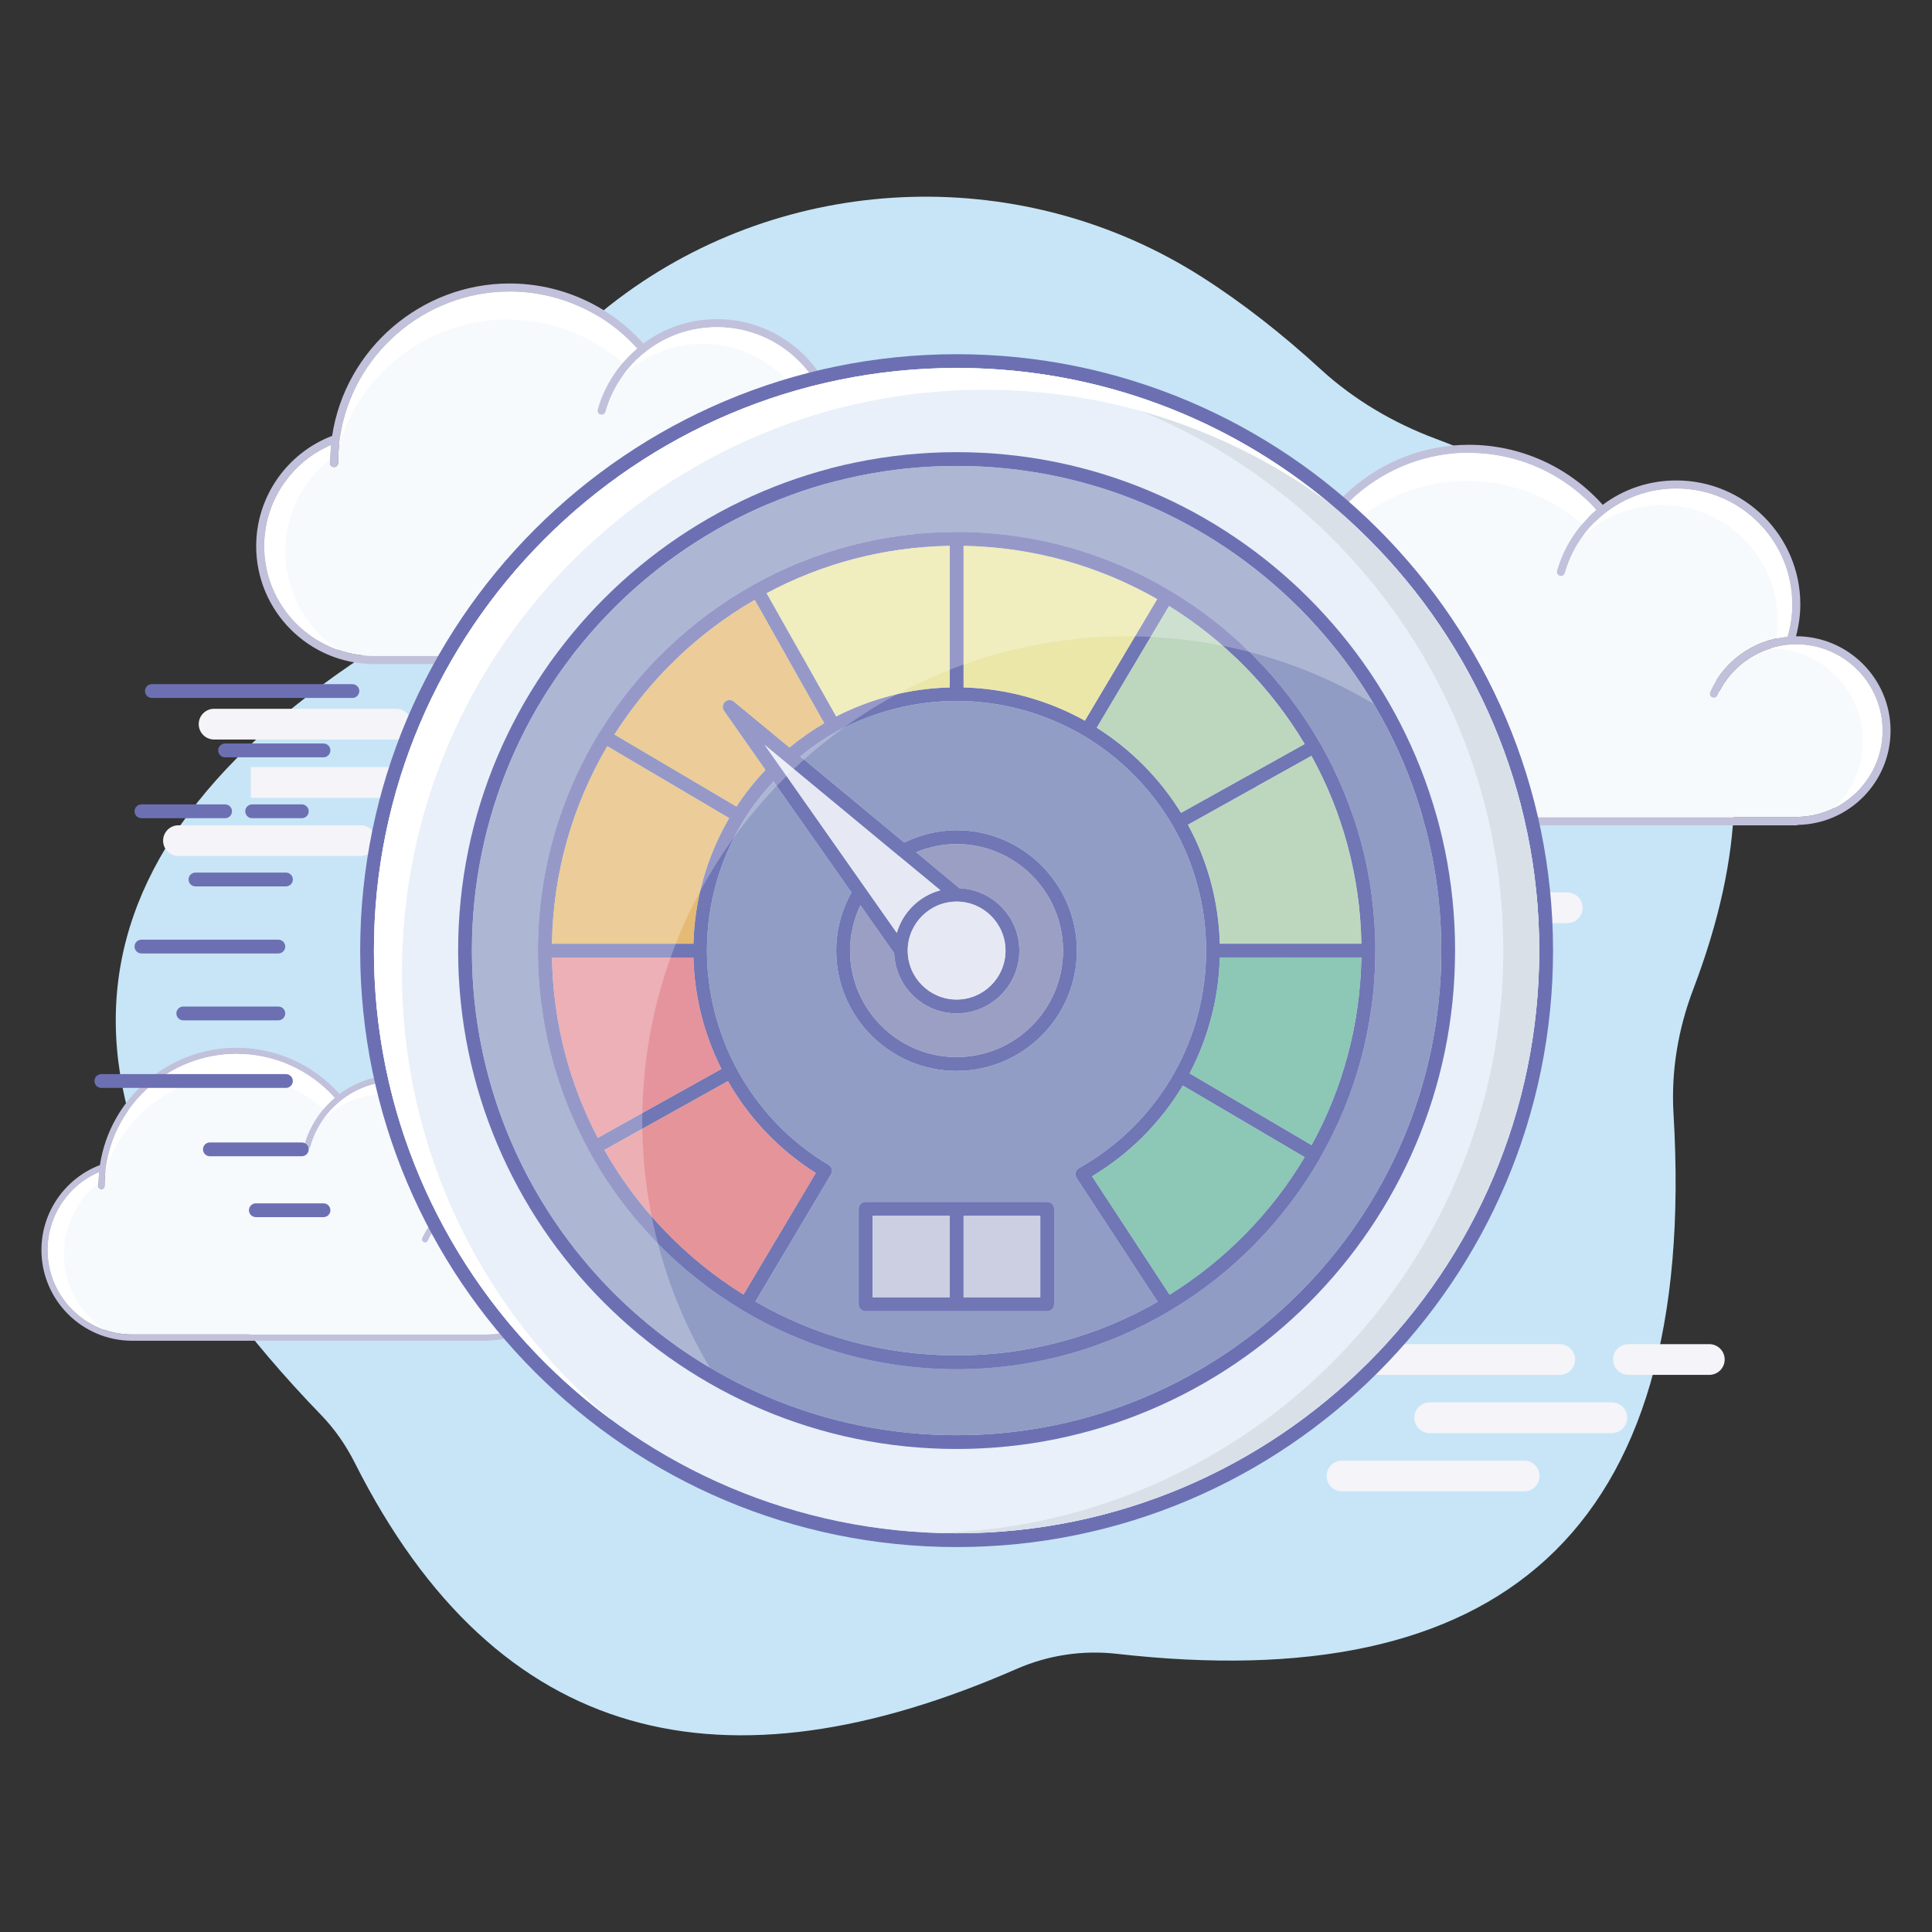 <svg xmlns="http://www.w3.org/2000/svg" enable-background="new 0 0 2500 2500" viewBox="0 0 2500 2500"><rect x="0" y="0" width="2500" height="2500" fill="#333333" stroke="none"/><path fill="#c7e5f7" d="M588.87,714.06C620.02,577.7,691.7,464.83,810.25,379.14c219.04-158.33,516.5-166.28,744.45-21.08
			c53.49,34.08,104.83,74.5,154.46,119.95c43.09,39.46,94.04,69.34,148.77,89.79c346.58,129.55,466.13,363.09,333.14,712.31
			c-19.57,51.39-28.83,106.18-25.55,161.07c32.87,549.01-230.99,754.47-720.35,698.85c-44.34-5.04-89.03,1.76-129.92,19.65
			c-376.5,164.71-670.89,100.95-856.08-266.67c-11.39-22.61-25.9-43.67-43.5-61.86c-390.18-403.49-344.91-737.63,96.4-1008.7
			C551.3,798.36,578.62,758.94,588.87,714.06z"/><path fill="#c2c1db" d="M1082.84,614.58c0,0-0.1,0-0.21,0c3.57-13.45,5.57-27.22,5.57-41.31c0-88.4-72-160.3-160.4-160.3
						c-34.9,0-67.69,10.93-95.23,31.54c-44.15-49.41-106.9-77.68-173.23-77.68c-114.36,0-212.44,84.62-229.57,197.19
						c-58.86,22.49-98.28,79.36-98.28,142.64c0,84.09,68.22,152.42,152.31,152.63c0.1,0,0.1,0,0.21,0h598.84
						c0.84,0,1.68-0.21,2.31-0.63c66.33-1.26,119.83-55.39,119.83-121.93C1204.98,669.45,1150.21,614.58,1082.84,614.58z
						 M1082.84,848.35c-0.74,0-1.47,0.1-2.21,0.42H484.1c-78.41,0-142.11-63.7-142.11-142.12c0-57.08,34.37-108.48,86.3-130.76
						c-0.74,7.67-1.26,15.35-1.26,23.23c0,2.94,2.31,5.25,5.26,5.25c2.84,0,5.25-2.31,5.25-5.25c0-10.41,0.63-20.71,2.1-30.59
						c15.03-109,109.43-191.2,219.69-191.2c63.07,0,122.88,26.8,164.93,73.68c-24.28,20.5-42.26,48.25-50.88,78.84
						c-0.74,2.84,0.84,5.78,3.68,6.52c2.84,0.84,5.68-0.84,6.52-3.68c8.41-30.27,26.7-57.6,51.51-77.05
						c26.49-21.02,58.55-32.17,92.71-32.17c82.62,0,149.89,67.17,149.89,149.79c0,14.3-2.1,28.38-6.1,41.94
						c-43.52,3.99-81.99,31.11-100.17,71.48c-1.16,2.63,0,5.78,2.63,6.94c2.73,1.26,5.78,0.11,6.94-2.63
						c17.97-40.05,58.02-65.91,101.86-65.91c61.49,0,111.63,50.14,111.63,111.63C1194.47,798.21,1144.33,848.35,1082.84,848.35z"/><path fill="#f7fafd" d="M1194.47,736.72c0,61.49-50.14,111.63-111.63,111.63c-0.74,0-1.47,0.1-2.21,0.42H484.1
						c-78.41,0-142.11-63.7-142.11-142.12c0-57.08,34.37-108.48,86.3-130.76c-0.74,7.67-1.26,15.35-1.26,23.23
						c0,2.94,2.31,5.25,5.26,5.25c2.84,0,5.25-2.31,5.25-5.25c0-10.41,0.63-20.71,2.1-30.59c15.03-109,109.43-191.2,219.69-191.2
						c63.07,0,122.88,26.8,164.93,73.68c-24.28,20.5-42.26,48.25-50.88,78.84c-0.74,2.84,0.84,5.78,3.68,6.52
						c2.84,0.84,5.68-0.84,6.52-3.68c8.41-30.27,26.7-57.6,51.51-77.05c26.49-21.02,58.55-32.17,92.71-32.17
						c82.62,0,149.89,67.17,149.89,149.79c0,14.3-2.1,28.38-6.1,41.94c-43.52,3.99-81.99,31.11-100.17,71.48
						c-1.16,2.63,0,5.78,2.63,6.94c2.73,1.26,5.78,0.11,6.94-2.63c17.97-40.05,58.02-65.91,101.86-65.91
						C1144.33,625.09,1194.47,675.23,1194.47,736.72z"/><path fill="#fff" d="M1077.69 573.27c0 14.3-2.1 28.38-6.1 41.94-4.84.42-9.67 1.16-14.4 2.21 1.26-7.57 1.89-15.24 1.89-22.91 0-82.62-67.27-149.79-149.89-149.79-34.16 0-66.22 11.14-92.71 32.17-3.47 2.73-6.83 5.57-9.99 8.62 8.09-11.25 17.66-21.34 28.59-29.85 26.49-21.02 58.55-32.17 92.71-32.17C1010.41 423.48 1077.69 490.65 1077.69 573.27zM1194.47 736.72c0 33.11-14.51 62.86-37.53 83.25-7.46 6.73-15.87 12.4-24.91 16.92 6.31-5.99 11.88-12.72 16.82-19.97 12.82-19.03 20.29-41.94 20.29-66.64 0-65.91-53.61-119.73-119.52-119.94 1.79-.63 3.57-1.16 5.36-1.58 8.94-2.42 18.29-3.68 27.86-3.68C1144.33 625.09 1194.47 675.23 1194.47 736.72zM437.75 840.99c-55.71-19.24-95.76-72.11-95.76-134.34 0-30.38 9.77-59.07 26.7-82.72 13.77-19.24 32.27-35.11 54.24-45.51 1.79-.95 3.57-1.79 5.36-2.52-.53 5.99-1.05 11.98-1.16 18.08-3.15 2.52-6.31 5.15-9.25 7.99-30.38 28.28-48.67 68.33-48.67 111.63C369.21 766.78 396.44 813.66 437.75 840.99zM824.26 451.02c-6.62 5.68-12.83 11.88-18.4 18.5-41.1-36.05-93.97-56.13-149.26-56.13-101.44 0-189.94 68.01-217.9 162.93.21-2.63.53-5.26.94-7.78 15.03-109 109.43-191.2 219.69-191.2C722.4 377.33 782.21 404.14 824.26 451.02z"/><g><path fill="#c2c1db" d="M2324.24,823.31c0,0-0.1,0-0.21,0c3.57-13.46,5.57-27.23,5.57-41.31c0-88.4-72-160.3-160.41-160.3
						c-34.9,0-67.69,10.93-95.23,31.54c-44.15-49.4-106.9-77.68-173.23-77.68c-114.36,0-212.44,84.62-229.57,197.2
						c-58.86,22.49-98.28,79.36-98.28,142.64c0,84.09,68.22,152.42,152.31,152.63c0.1,0,0.1,0,0.21,0h598.84
						c0.84,0,1.68-0.21,2.31-0.63c66.33-1.26,119.83-55.39,119.83-121.93C2446.39,878.18,2391.62,823.31,2324.24,823.31z
						 M2324.24,1057.09c-0.74,0-1.47,0.1-2.21,0.42H1725.5c-78.41,0-142.12-63.7-142.12-142.12c0-57.08,34.37-108.48,86.3-130.76
						c-0.74,7.67-1.26,15.35-1.26,23.23c0,2.94,2.31,5.26,5.26,5.26c2.84,0,5.25-2.31,5.25-5.26c0-10.41,0.63-20.71,2.1-30.59
						c15.03-109,109.43-191.2,219.69-191.2c63.07,0,122.88,26.8,164.93,73.69c-24.28,20.5-42.26,48.25-50.88,78.84
						c-0.74,2.84,0.84,5.78,3.68,6.52c2.84,0.84,5.68-0.84,6.52-3.68c8.41-30.27,26.7-57.6,51.51-77.05
						c26.49-21.02,58.55-32.17,92.71-32.17c82.62,0,149.9,67.17,149.9,149.79c0,14.3-2.1,28.38-6.1,41.94
						c-43.52,3.99-81.99,31.11-100.17,71.48c-1.16,2.63,0,5.78,2.63,6.94c2.73,1.26,5.78,0.11,6.94-2.63
						c17.98-40.05,58.03-65.91,101.86-65.91c61.49,0,111.63,50.14,111.63,111.63C2435.88,1006.95,2385.74,1057.09,2324.24,1057.09z"/><path fill="#f7fafd" d="M2435.88,945.46c0,61.49-50.14,111.63-111.63,111.63c-0.74,0-1.47,0.1-2.21,0.42h-596.53
						c-78.41,0-142.12-63.7-142.12-142.12c0-57.08,34.37-108.48,86.3-130.76c-0.74,7.67-1.26,15.35-1.26,23.23
						c0,2.94,2.31,5.26,5.26,5.26c2.84,0,5.25-2.31,5.25-5.26c0-10.41,0.63-20.71,2.1-30.59c15.03-109,109.43-191.2,219.69-191.2
						c63.07,0,122.88,26.8,164.93,73.69c-24.28,20.5-42.26,48.25-50.88,78.84c-0.74,2.84,0.84,5.78,3.68,6.52
						c2.84,0.84,5.68-0.84,6.52-3.68c8.41-30.27,26.7-57.6,51.51-77.05c26.49-21.02,58.55-32.17,92.71-32.17
						c82.62,0,149.9,67.17,149.9,149.79c0,14.3-2.1,28.38-6.1,41.94c-43.52,3.99-81.99,31.11-100.17,71.48
						c-1.16,2.63,0,5.78,2.63,6.94c2.73,1.26,5.78,0.11,6.94-2.63c17.98-40.05,58.03-65.91,101.86-65.91
						C2385.74,833.82,2435.88,883.96,2435.88,945.46z"/><path fill="#fff" d="M2319.09 782c0 14.3-2.1 28.38-6.1 41.94-4.83.42-9.67 1.15-14.4 2.21 1.26-7.57 1.89-15.24 1.89-22.91 0-82.62-67.27-149.79-149.89-149.79-34.16 0-66.22 11.14-92.71 32.16-3.47 2.73-6.83 5.57-9.99 8.62 8.09-11.25 17.66-21.34 28.59-29.85 26.49-21.02 58.55-32.17 92.71-32.17C2251.82 632.21 2319.09 699.38 2319.09 782zM2435.88 945.46c0 33.11-14.51 62.86-37.53 83.25-7.46 6.73-15.87 12.4-24.91 16.92 6.31-5.99 11.88-12.72 16.82-19.97 12.82-19.02 20.29-41.94 20.29-66.64 0-65.91-53.61-119.73-119.52-119.94 1.79-.63 3.57-1.16 5.36-1.58 8.94-2.42 18.29-3.68 27.86-3.68C2385.74 833.82 2435.88 883.96 2435.88 945.46zM1679.16 1049.73c-55.71-19.24-95.76-72.11-95.76-134.34 0-30.38 9.78-59.08 26.7-82.73 13.77-19.24 32.27-35.11 54.24-45.52 1.79-.95 3.57-1.79 5.36-2.52-.53 5.99-1.05 11.98-1.16 18.08-3.15 2.52-6.31 5.15-9.25 7.99-30.38 28.28-48.67 68.32-48.67 111.63C1610.62 975.52 1637.85 1022.4 1679.16 1049.73zM2065.66 659.75c-6.62 5.68-12.83 11.88-18.4 18.5-41.1-36.05-93.97-56.13-149.26-56.13-101.44 0-189.94 68.01-217.9 162.93.21-2.63.53-5.25.94-7.78 15.03-109 109.43-191.2 219.69-191.2C1963.81 586.07 2023.62 612.87 2065.66 659.75z"/></g><g><path fill="#c2c1db" d="M632.09,1546.53c0,0-0.08,0-0.16,0c2.75-10.36,4.29-20.96,4.29-31.8c0-68.06-55.44-123.42-123.5-123.42
						c-26.87,0-52.12,8.42-73.32,24.28c-33.99-38.04-82.3-59.81-133.37-59.81c-88.05,0-163.56,65.15-176.75,151.82
						c-45.32,17.32-75.67,61.1-75.67,109.82c0,64.74,52.52,117.35,117.27,117.51c0.08,0,0.08,0,0.16,0h461.05
						c0.65,0,1.3-0.16,1.78-0.48c51.07-0.97,92.26-42.65,92.26-93.88C726.12,1588.77,683.96,1546.53,632.09,1546.53z
						 M632.09,1726.51c-0.57,0-1.13,0.08-1.7,0.32H171.12c-60.37,0-109.41-49.04-109.41-109.41c0-43.94,26.46-83.52,66.44-100.68
						c-0.57,5.91-0.97,11.82-0.97,17.89c0,2.26,1.78,4.05,4.05,4.05c2.19,0,4.05-1.78,4.05-4.05c0-8.01,0.48-15.94,1.62-23.55
						c11.57-83.92,84.25-147.21,169.14-147.21c48.56,0,94.6,20.64,126.98,56.73c-18.69,15.78-32.53,37.15-39.17,60.7
						c-0.57,2.19,0.65,4.45,2.83,5.02c2.19,0.65,4.37-0.65,5.02-2.83c6.47-23.31,20.56-44.35,39.66-59.32
						c20.39-16.18,45.08-24.76,71.38-24.76c63.61,0,115.4,51.71,115.4,115.32c0,11-1.62,21.85-4.69,32.29
						c-33.5,3.08-63.12,23.96-77.12,55.03c-0.89,2.02,0,4.45,2.02,5.34c2.1,0.97,4.45,0.08,5.34-2.02
						c13.84-30.83,44.67-50.74,78.42-50.74c47.34,0,85.95,38.6,85.95,85.95C718.03,1687.91,679.43,1726.51,632.09,1726.51z"/><path fill="#f7fafd" d="M718.03,1640.56c0,47.34-38.6,85.95-85.95,85.95c-0.57,0-1.13,0.08-1.7,0.32H171.12
						c-60.37,0-109.41-49.04-109.41-109.41c0-43.94,26.46-83.52,66.44-100.68c-0.57,5.91-0.97,11.82-0.97,17.89
						c0,2.26,1.78,4.05,4.05,4.05c2.19,0,4.05-1.78,4.05-4.05c0-8.01,0.48-15.94,1.62-23.55c11.57-83.92,84.25-147.21,169.14-147.21
						c48.56,0,94.6,20.64,126.98,56.73c-18.69,15.78-32.53,37.15-39.17,60.7c-0.57,2.19,0.65,4.45,2.83,5.02
						c2.19,0.65,4.37-0.65,5.02-2.83c6.47-23.31,20.56-44.35,39.66-59.32c20.39-16.18,45.08-24.76,71.38-24.76
						c63.61,0,115.4,51.71,115.4,115.32c0,11-1.62,21.85-4.69,32.29c-33.5,3.08-63.12,23.96-77.12,55.03
						c-0.89,2.02,0,4.45,2.02,5.34c2.1,0.97,4.45,0.08,5.34-2.02c13.84-30.83,44.67-50.74,78.42-50.74
						C679.43,1554.62,718.03,1593.22,718.03,1640.56z"/><path fill="#fff" d="M628.12 1514.72c0 11-1.62 21.85-4.69 32.29-3.72.32-7.44.89-11.09 1.7.97-5.83 1.46-11.74 1.46-17.64 0-63.61-51.79-115.32-115.4-115.32-26.3 0-50.98 8.58-71.38 24.76-2.67 2.1-5.26 4.29-7.69 6.64 6.23-8.66 13.6-16.43 22.01-22.98 20.39-16.18 45.08-24.76 71.38-24.76C576.33 1399.4 628.12 1451.11 628.12 1514.72zM718.03 1640.56c0 25.49-11.17 48.4-28.89 64.09-5.75 5.18-12.22 9.55-19.18 13.03 4.86-4.61 9.14-9.79 12.95-15.38 9.87-14.65 15.62-32.29 15.62-51.31 0-50.74-41.27-92.18-92.01-92.34 1.38-.49 2.75-.89 4.13-1.21 6.88-1.86 14.08-2.83 21.45-2.83C679.43 1554.62 718.03 1593.22 718.03 1640.56zM135.43 1720.84c-42.89-14.81-73.73-55.52-73.73-103.43 0-23.39 7.53-45.48 20.55-63.69 10.6-14.81 24.84-27.03 41.76-35.04 1.38-.73 2.75-1.38 4.13-1.94-.4 4.61-.81 9.23-.89 13.92-2.43 1.94-4.86 3.97-7.12 6.15-23.39 21.77-37.47 52.6-37.47 85.95C82.66 1663.71 103.63 1699.8 135.43 1720.84zM433 1420.6c-5.1 4.37-9.87 9.14-14.16 14.24-31.64-27.76-72.35-43.22-114.92-43.22-78.1 0-146.24 52.36-167.77 125.44.16-2.02.41-4.05.73-5.99 11.57-83.92 84.25-147.21 169.14-147.21C354.58 1363.87 400.63 1384.51 433 1420.6z"/></g><g><path fill="#f5f4f8" d="M1788.43 1345.24H1552.7c-10.97 0-19.87-8.9-19.87-19.87l0 0c0-10.97 8.9-19.87 19.87-19.87h235.73c10.98 0 19.87 8.9 19.87 19.87l0 0C1808.31 1336.35 1799.41 1345.24 1788.43 1345.24zM1901.91 1269.87h-235.73c-10.97 0-19.87-8.9-19.87-19.87l0 0c0-10.98 8.9-19.87 19.87-19.87h235.73c10.97 0 19.87 8.9 19.87 19.87l0 0C1921.79 1260.97 1912.89 1269.87 1901.91 1269.87zM1834.52 1194.5h-235.73c-10.97 0-19.87-8.9-19.87-19.87l0 0c0-10.97 8.9-19.87 19.87-19.87h235.73c10.97 0 19.87 8.9 19.87 19.87l0 0C1854.4 1185.6 1845.5 1194.5 1834.52 1194.5zM2028.03 1194.5h-104.69c-10.97 0-19.87-8.9-19.87-19.87l0 0c0-10.97 8.9-19.87 19.87-19.87h104.69c10.97 0 19.87 8.9 19.87 19.87l0 0C2047.9 1185.6 2039 1194.5 2028.03 1194.5z"/></g><g><path fill="#f5f4f8" d="M466.66 1107.67H230.93c-10.97 0-19.87-8.9-19.87-19.87l0 0c0-10.98 8.9-19.87 19.87-19.87h235.73c10.98 0 19.87 8.9 19.87 19.87l0 0C486.54 1098.77 477.64 1107.67 466.66 1107.67zM598.95 1032.3H325.6c-.59 0-1.06-.48-1.06-1.06v-37.62c0-.59.48-1.06 1.06-1.06h273.35c.59 0 1.06.48 1.06 1.06v37.62C600.01 1031.82 599.54 1032.3 598.95 1032.3zM512.75 956.92H277.02c-10.98 0-19.87-8.9-19.87-19.87l0 0c0-10.97 8.9-19.87 19.87-19.87h235.73c10.98 0 19.87 8.9 19.87 19.87l0 0C532.62 948.03 523.73 956.92 512.75 956.92zM706.25 956.92H601.56c-10.98 0-19.87-8.9-19.87-19.87l0 0c0-10.97 8.9-19.87 19.87-19.87h104.69c10.98 0 19.87 8.9 19.87 19.87l0 0C726.12 948.03 717.23 956.92 706.25 956.92z"/></g><g><path fill="#f5f4f8" d="M1972.26 1929.81h-235.73c-10.97 0-19.87-8.9-19.87-19.87l0 0c0-10.98 8.9-19.87 19.87-19.87h235.73c10.98 0 19.87 8.9 19.87 19.87l0 0C1992.13 1920.92 1983.24 1929.81 1972.26 1929.81zM2085.74 1854.44h-235.73c-10.97 0-19.87-8.9-19.87-19.87l0 0c0-10.98 8.9-19.87 19.87-19.87h235.73c10.98 0 19.87 8.9 19.87 19.87l0 0C2105.61 1845.55 2096.71 1854.44 2085.74 1854.44zM2018.35 1779.07h-235.73c-10.98 0-19.87-8.9-19.87-19.87l0 0c0-10.97 8.9-19.87 19.87-19.87h235.73c10.97 0 19.87 8.9 19.87 19.87l0 0C2038.22 1770.18 2029.32 1779.07 2018.35 1779.07zM2211.85 1779.07h-104.69c-10.98 0-19.87-8.9-19.87-19.87l0 0c0-10.97 8.9-19.87 19.87-19.87h104.69c10.97 0 19.87 8.9 19.87 19.87l0 0C2231.72 1770.18 2222.83 1779.07 2211.85 1779.07z"/></g><g><path fill="#6c70b3" d="M1237.94,458.34c-425.66,0-771.87,346.21-771.87,771.7c0,425.66,346.21,771.87,771.87,771.87
					c425.49,0,771.7-346.21,771.7-771.87C2009.64,804.55,1663.43,458.34,1237.94,458.34z M1237.94,1984.06
					c-415.84,0-754.02-338.17-754.02-754.02c0-415.67,338.18-753.84,754.02-753.84c415.67,0,753.84,338.18,753.84,753.84
					C1991.78,1645.88,1653.61,1984.06,1237.94,1984.06z"/><path fill="#e9f0f9" d="M1237.94,476.2c-415.84,0-754.02,338.18-754.02,753.84c0,415.84,338.18,754.02,754.02,754.02
					c415.67,0,753.84-338.17,753.84-754.02C1991.78,814.37,1653.61,476.2,1237.94,476.2z M1237.94,1874.96
					c-355.67,0-645.1-289.25-645.1-644.92s289.43-644.93,645.1-644.93c355.49,0,644.92,289.25,644.92,644.93
					C1882.86,1585.71,1593.43,1874.96,1237.94,1874.96z"/><path fill="#d9e0e8" d="M1991.69,1229.96c0,415.84-338.17,754.02-753.84,754.02c-7.68,0-15.53-0.18-23.21-0.36
					c404.95-12.32,730.63-345.5,730.63-753.66c0-407.99-325.68-741.17-730.63-753.48c7.68-0.18,15.54-0.36,23.21-0.36
					C1653.52,476.12,1991.69,814.3,1991.69,1229.96z"/><path fill="#fff" d="M520.08,1258.17c0,232.83,106.06,441.38,272.47,579.93c-187.12-137.31-308.71-358.71-308.71-608.14
					c0-415.67,338.18-753.84,754.02-753.84c183.01,0,350.85,65.35,481.55,174.27c-124.81-91.78-278.89-146.05-445.31-146.05
					C858.25,504.33,520.08,842.51,520.08,1258.17z"/><path fill="#6c70b3" d="M1237.94,585.11c-355.67,0-645.1,289.25-645.1,644.93c0,355.67,289.43,644.92,645.1,644.92
					c355.49,0,644.92-289.25,644.92-644.92C1882.86,874.37,1593.43,585.11,1237.94,585.11z M1237.94,1857.11
					c-345.85,0-627.25-281.22-627.25-627.07c0-345.67,281.4-627.07,627.25-627.07c345.67,0,627.07,281.4,627.07,627.07
					C1865.01,1575.89,1583.61,1857.11,1237.94,1857.11z"/><path fill="#919cc4" d="M1237.94,602.97c-345.85,0-627.25,281.4-627.25,627.07c0,345.85,281.4,627.07,627.25,627.07
					c345.67,0,627.07-281.22,627.07-627.07C1865.01,884.36,1583.61,602.97,1237.94,602.97z M1707.7,1499.47
					c-46.24,79.99-112.13,147.48-191.22,194.98c-0.36,0.36-0.54,0.54-0.72,0.71c-0.36,0.18-0.71,0.18-1.07,0.36
					c-81.06,48.39-175.69,76.24-276.75,76.24s-195.69-27.85-276.75-76.06c-0.18-0.18-0.54-0.18-0.71-0.36
					c-0.36-0.18-0.54-0.36-0.71-0.54c-82.49-49.64-150.88-120.52-197.3-204.98c-0.18-0.35-0.36-0.53-0.53-0.71
					c-0.18-0.36-0.18-0.72-0.36-1.07c-41.78-76.78-65.53-164.62-65.53-258c0-102.31,28.57-198.01,78.03-279.79
					c0.53-1.25,1.25-2.32,2.14-3.21c48.56-79.1,116.95-144.63,198.19-190.16c0.36-0.18,0.54-0.54,0.89-0.72
					c0.36-0.36,0.89-0.36,1.25-0.54c77.49-42.85,166.59-67.31,261.4-67.31c100.17,0,194.26,27.5,274.79,75.17
					c0.18,0,0.36,0.18,0.54,0.36c80.53,47.67,147.84,115.88,194.44,197.12c0.54,0.71,0.9,1.25,1.25,1.96
					c44.82,78.92,70.71,169.98,70.71,267.11s-25.89,188.37-70.89,267.29C1708.6,1498.04,1708.06,1498.76,1707.7,1499.47z"/><path fill="#6c70b3" d="M1708.96,962.93c-0.36-0.72-0.71-1.25-1.25-1.96c-46.6-81.24-113.91-149.45-194.44-197.12
					c-0.18-0.18-0.36-0.36-0.54-0.36c-80.53-47.67-174.62-75.17-274.79-75.17c-94.81,0-183.91,24.46-261.4,67.31
					c-0.36,0.18-0.89,0.18-1.25,0.54c-0.36,0.18-0.53,0.53-0.89,0.72c-81.24,45.53-149.63,111.06-198.19,190.16
					c-0.89,0.89-1.61,1.96-2.14,3.21c-49.46,81.78-78.03,177.48-78.03,279.79c0,93.38,23.75,181.23,65.53,258
					c0.18,0.36,0.18,0.71,0.36,1.07c0.18,0.18,0.36,0.36,0.53,0.71c46.43,84.46,114.81,155.34,197.3,204.98
					c0.18,0.18,0.36,0.36,0.71,0.54c0.18,0.18,0.53,0.18,0.71,0.36c81.06,48.21,175.69,76.06,276.75,76.06
					c101.06,0,195.69-27.85,276.75-76.24c0.36-0.18,0.71-0.18,1.07-0.36c0.18-0.18,0.36-0.36,0.72-0.71
					c79.1-47.49,144.98-114.99,191.22-194.98c0.36-0.72,0.9-1.43,1.07-2.14c44.99-78.92,70.89-170.16,70.89-267.29
					C1779.66,1132.91,1753.77,1041.85,1708.96,962.93z M1761.63,1221.11h-183.19c-1.43-53.92-15.53-106.77-41.24-153.91l159.8-89.1
					C1736.99,1050.59,1760.02,1133.26,1761.63,1221.11z M1688.24,962.75l-159.98,89.1c-27.5-44.64-64.99-82.31-109.09-110.16
					l93.56-157.48C1584.51,828.66,1644.85,890.08,1688.24,962.75z M1246.87,706.35c90.88,1.61,176.23,26.43,250.51,68.92
					l-93.56,157.3c-48.03-26.78-101.95-41.6-156.94-43.03V706.35H1246.87z M1229.01,706.35v183.19
					c-51.25,1.25-101.6,14.29-146.95,37.5L992.07,767.6C1062.96,729.74,1143.49,707.78,1229.01,706.35z M976.54,776.34l89.99,159.45
					c-16.07,9.46-31.07,20-44.99,31.42l-71.78-59.28c-3.39-2.86-8.39-2.86-11.6,0.18c-3.39,3.03-3.93,8.03-1.25,11.78l53.56,76.42
					c-13.93,14.64-26.42,30.53-37.5,47.32l-157.83-93.2C840.66,878.83,902.98,818.84,976.54,776.34z M1237.94,1311.28
					c44.64,0,81.06-36.42,81.06-81.24c0-43.57-34.46-78.74-77.49-80.71l-56.07-46.6c16.43-6.79,34.28-10.54,52.32-10.54
					c76.06,0,137.84,61.96,137.84,137.84c0,76.06-61.78,137.84-137.84,137.84c-75.88,0-137.84-61.78-137.84-137.84
					c0-20.36,4.82-40.53,13.39-58.74l43.75,62.14C1158.84,1276.64,1194.19,1311.28,1237.94,1311.28z M1174.56,1230.04
					c0-34.82,28.39-63.39,63.38-63.39c34.82,0,63.2,28.57,63.2,63.39c0,34.99-28.39,63.38-63.2,63.38
					C1202.94,1293.42,1174.56,1265.03,1174.56,1230.04z M1216.87,1152.01c-27.14,7.32-48.57,28.21-56.42,55.17L989.58,964
					l173.37,143.56c0.18,0,0.36,0,0.36,0.18L1216.87,1152.01z M785.85,965.61l157.66,93.02c-28.93,49.46-44.64,105.17-46.24,162.48
					H714.25C715.68,1128.09,741.57,1040.95,785.85,965.61z M714.25,1238.97h183.01c1.25,49.99,13.75,99.45,36.25,144.27
					l-159.98,89.1C736.93,1402.34,715.68,1323.06,714.25,1238.97z M782.1,1488.04l159.8-89.1c27.68,48.39,66.6,89.28,113.73,118.91
					l-93.56,157.3C887.62,1628.92,825.49,1564.46,782.1,1488.04z M1237.94,1753.9c-94.81,0-183.73-25.35-260.51-69.63l97.85-164.62
					c0.72-1.07,1.07-2.14,1.25-3.39c0.53-3.39-1.07-6.96-4.28-8.93c-50.35-29.82-91.42-73.03-119.1-124.63
					c-25-46.78-38.39-99.63-38.39-152.66c0-60.17,16.78-118.91,48.39-169.8c10.89-17.5,23.75-33.74,37.85-48.92l100.88,143.56
					c-12.85,22.85-19.82,48.74-19.82,75.17c0,85.88,69.99,155.69,155.69,155.69c85.88,0,155.7-69.81,155.7-155.69
					c0-85.71-69.82-155.7-155.7-155.7c-23.57,0-46.6,5.71-67.67,15.89l-134.45-111.42c14.46-11.78,29.99-22.67,46.95-32.14
					c47.5-25.89,101.06-39.64,155.16-39.64c58.03,0,114.99,15.71,164.8,45.17c47.31,28.21,87.13,68.21,114.81,115.88
					c28.39,49.1,43.39,104.99,43.39,161.95c0,55.35-14.11,109.99-41.07,158.02c-29.1,51.78-71.78,94.45-123.56,123.56
					c-0.18,0-0.18,0.18-0.18,0.18c-0.18,0-0.18,0-0.36,0.18c-0.36,0.18-0.71,0.71-1.07,1.07s-0.89,0.71-1.25,1.07
					c-0.36,0.54-0.54,1.07-0.72,1.61c-0.36,0.53-0.53,0.89-0.72,1.61c-0.18,0.54,0,1.07-0.18,1.61v1.78
					c0.18,0.54,0.36,0.89,0.54,1.43s0.18,1.07,0.54,1.61l0.18,0.18c0,0.18,0,0.18,0.18,0.36l104.99,160.16
					C1421.31,1728.55,1332.57,1753.9,1237.94,1753.9z M1513.44,1675.34l-100.35-153.2c48.21-28.92,88.56-69.28,117.49-117.48
					l157.66,92.67C1645.03,1569.82,1585.04,1630.88,1513.44,1675.34z M1697.17,1481.79l-157.84-92.85
					c24.28-46.07,37.67-97.49,39.1-149.98h183.19C1760.02,1326.81,1736.99,1409.48,1697.17,1481.79z"/><path fill="#f6f7fb" d="M1301.14 1230.04c0 34.99-28.39 63.38-63.2 63.38-35 0-63.38-28.39-63.38-63.38 0-34.82 28.39-63.39 63.38-63.39C1272.76 1166.65 1301.14 1195.22 1301.14 1230.04zM1216.87 1152.01c-27.14 7.32-48.57 28.21-56.42 55.17L989.58 964l173.37 143.56c.18 0 .36 0 .36.18L1216.87 1152.01z"/><path fill="#9ea0c4" d="M1375.6,1230.04c0,76.06-61.78,137.84-137.84,137.84c-75.88,0-137.84-61.78-137.84-137.84
					c0-20.36,4.82-40.53,13.39-58.74l43.75,62.14c1.78,43.21,37.13,77.85,80.88,77.85c44.64,0,81.06-36.42,81.06-81.24
					c0-43.57-34.46-78.74-77.49-80.71l-56.07-46.6c16.43-6.79,34.28-10.54,52.32-10.54
					C1313.82,1092.2,1375.6,1154.15,1375.6,1230.04z"/><path fill="#929ec5" d="M1391.85,1517.33c0.18-0.71,0.36-1.07,0.72-1.61c0.18-0.54,0.36-1.07,0.72-1.61
					c0.36-0.36,0.89-0.71,1.25-1.07s0.71-0.9,1.07-1.07c0.18-0.18,0.18-0.18,0.36-0.18c0,0,0-0.18,0.18-0.18
					c51.78-29.1,94.45-71.78,123.56-123.56c26.96-48.03,41.07-102.67,41.07-158.02c0-56.96-15-112.84-43.39-161.95
					c-27.68-47.67-67.49-87.67-114.81-115.88c-49.81-29.46-106.77-45.17-164.8-45.17c-54.1,0-107.66,13.75-155.16,39.64
					c-16.96,9.47-32.49,20.36-46.95,32.14l134.45,111.42c21.07-10.18,44.1-15.89,67.67-15.89c85.88,0,155.7,69.99,155.7,155.7
					c0,85.88-69.82,155.69-155.7,155.69c-85.7,0-155.69-69.81-155.69-155.69c0-26.43,6.96-52.32,19.82-75.17L1001,1011.31
					c-14.1,15.18-26.96,31.42-37.85,48.92c-31.6,50.89-48.39,109.63-48.39,169.8c0,53.03,13.39,105.88,38.39,152.66
					c27.68,51.6,68.74,94.81,119.1,124.63c3.21,1.96,4.82,5.54,4.28,8.93c-0.18,1.25-0.53,2.32-1.25,3.39l-97.85,164.62
					c76.78,44.28,165.7,69.63,260.51,69.63c94.63,0,183.37-25.35,260.15-69.46l-104.99-160.16c-0.18-0.18-0.18-0.18-0.18-0.36
					l-0.18-0.18c-0.36-0.54-0.36-1.07-0.54-1.61c-0.18-0.53-0.36-0.89-0.54-1.43v-1.78
					C1391.85,1518.4,1391.67,1517.86,1391.85,1517.33z M1363.99,1687.66c0,5-3.93,8.93-8.93,8.93H1120.1c-5,0-8.93-3.93-8.93-8.93
					v-123.38c0-5,3.93-8.93,8.93-8.93h234.97c5,0,8.93,3.93,8.93,8.93v123.38H1363.99z"/><path fill="#8dcfb4" d="M1688.24 1497.33c-43.21 72.49-103.2 133.56-174.8 178.02l-100.35-153.2c48.21-28.92 88.56-69.28 117.49-117.48L1688.24 1497.33zM1761.63 1238.97c-1.61 87.85-24.64 170.51-64.45 242.83l-157.84-92.85c24.28-46.07 37.67-97.49 39.1-149.98H1761.63z"/><path fill="#c6e2be" d="M1761.63 1221.11h-183.19c-1.43-53.92-15.53-106.77-41.24-153.91l159.8-89.1C1736.99 1050.59 1760.02 1133.26 1761.63 1221.11zM1688.24 962.75l-159.98 89.1c-27.5-44.64-64.99-82.31-109.09-110.16l93.56-157.48C1584.51 828.66 1644.85 890.08 1688.24 962.75z"/><path fill="#fcf4a5" d="M1497.37 775.27l-93.56 157.3c-48.03-26.78-101.95-41.6-156.94-43.03V706.35C1337.75 707.96 1423.1 732.77 1497.37 775.27zM1229.01 706.35v183.19c-51.25 1.25-101.6 14.29-146.95 37.5L992.07 767.6C1062.96 729.74 1143.49 707.78 1229.01 706.35z"/><path fill="#f5c066" d="M938.15 908.11c-3.39 3.03-3.93 8.03-1.25 11.78l53.56 76.42c-13.93 14.64-26.42 30.53-37.5 47.32l-157.83-93.2c45.53-71.6 107.84-131.59 181.4-174.09l89.99 159.45c-16.07 9.46-31.07 20-44.99 31.42l-71.78-59.28C946.37 905.07 941.37 905.07 938.15 908.11zM943.51 1058.63c-28.93 49.46-44.64 105.17-46.24 162.48H714.25c1.43-93.02 27.32-180.16 71.6-255.5L943.51 1058.63z"/><path fill="#f49397" d="M933.51,1383.23l-159.98,89.1c-36.6-69.99-57.85-149.27-59.28-233.36h183.01
					C898.52,1288.96,911.01,1338.42,933.51,1383.23z"/><path fill="#f49393" d="M1055.64,1517.86l-93.56,157.3c-74.45-46.24-136.59-110.7-179.98-187.12l159.8-89.1
					C969.58,1447.33,1008.5,1488.22,1055.64,1517.86z"/><path fill="#6c70b3" d="M1355.07,1555.36H1120.1c-5,0-8.93,3.93-8.93,8.93v123.38c0,5,3.93,8.93,8.93,8.93h234.97
					c5,0,8.93-3.93,8.93-8.93v-123.38C1363.99,1559.28,1360.07,1555.36,1355.07,1555.36z M1229.01,1678.74h-99.99v-105.53h99.99
					V1678.74z M1346.14,1678.74h-99.27v-105.53h99.27V1678.74z"/><rect width="99.99" height="105.53" x="1129.02" y="1573.21" fill="#d7d8e7"/><rect width="99.27" height="105.53" x="1246.87" y="1573.21" fill="#d7d8e7"/><path fill="#929ec5" d="M1865.01,1230.13c0,346.39-280.86,627.07-627.25,627.07c-144.98,0-278.54-49.28-384.78-131.95
				c-15.89-12.5-31.24-25.71-46.06-39.46c-120.88-114.27-196.23-276.22-196.23-455.66c0-346.39,280.86-627.25,627.07-627.25
				c179.45,0,341.39,75.35,455.84,196.23c13.75,14.82,26.96,30.18,39.46,46.07C1815.73,951.42,1865.01,1084.97,1865.01,1230.13z" enable-background="new" opacity=".15"/><path fill="#fff" d="M1777.61,910.89c-93.56-55.71-202.83-87.49-319.42-87.49c-346.21,0-627.07,280.86-627.07,627.25
				c0,116.59,31.78,225.69,87.49,319.25c-22.85-13.39-44.82-28.39-65.71-44.64c-15.89-12.5-31.25-25.71-46.06-39.46
				c-120.88-114.27-196.23-276.22-196.23-455.66c0-346.39,280.86-627.25,627.07-627.25c179.44,0,341.39,75.35,455.84,196.23
				c13.75,14.82,26.96,30.18,39.46,46.07C1749.22,866.07,1764.22,888.04,1777.61,910.89z" enable-background="new" opacity=".26"/><g><path fill="#6c70b3" d="M455.99 885.28H196.55c-4.93 0-8.93 3.99-8.93 8.93s3.99 8.93 8.93 8.93h259.44c4.93 0 8.93-3.99 8.93-8.93C464.92 889.28 460.92 885.28 455.99 885.28zM418.61 962.09H291.27c-4.94 0-8.93 3.99-8.93 8.93 0 4.93 3.99 8.93 8.93 8.93H418.6c4.93 0 8.93-3.99 8.93-8.93C427.53 966.08 423.54 962.09 418.61 962.09zM390.55 1058.74c4.93 0 8.93-3.99 8.93-8.93 0-4.93-4-8.93-8.93-8.93h-64.28c-4.93 0-8.93 3.99-8.93 8.93 0 4.94 3.99 8.93 8.93 8.93H390.55zM183.02 1058.74h108.26c4.94 0 8.93-3.99 8.93-8.93 0-4.93-3.99-8.93-8.93-8.93H183.02c-4.93 0-8.93 3.99-8.93 8.93S178.08 1058.74 183.02 1058.74zM244 1138.04c0 4.94 3.99 8.93 8.93 8.93h117.09c4.93 0 8.93-3.99 8.93-8.93 0-4.93-3.99-8.93-8.93-8.93H252.93C248 1129.12 244 1133.11 244 1138.04zM183.02 1233.77h177.15c4.94 0 8.93-3.99 8.93-8.93 0-4.93-3.99-8.93-8.93-8.93H183.02c-4.93 0-8.93 3.99-8.93 8.93S178.08 1233.77 183.02 1233.77zM360.16 1302.45H237.14c-4.94 0-8.93 3.99-8.93 8.93 0 4.94 3.99 8.93 8.93 8.93h123.02c4.94 0 8.93-3.99 8.93-8.93C369.09 1306.45 365.1 1302.45 360.16 1302.45zM378.92 1398.82c0-4.93-3.99-8.93-8.93-8.93H131.15c-4.94 0-8.93 3.99-8.93 8.93 0 4.94 3.99 8.93 8.93 8.93H370C374.93 1407.75 378.92 1403.76 378.92 1398.82zM399.48 1487.25c0-4.93-4-8.93-8.93-8.93H271.59c-4.94 0-8.93 3.99-8.93 8.93s3.99 8.93 8.93 8.93h118.96C395.48 1496.17 399.48 1492.18 399.48 1487.25zM418.61 1557.11h-87.54c-4.93 0-8.93 3.99-8.93 8.93 0 4.93 3.99 8.93 8.93 8.93h87.54c4.93 0 8.93-3.99 8.93-8.93C427.53 1561.11 423.54 1557.11 418.61 1557.11z"/></g></g></svg>
